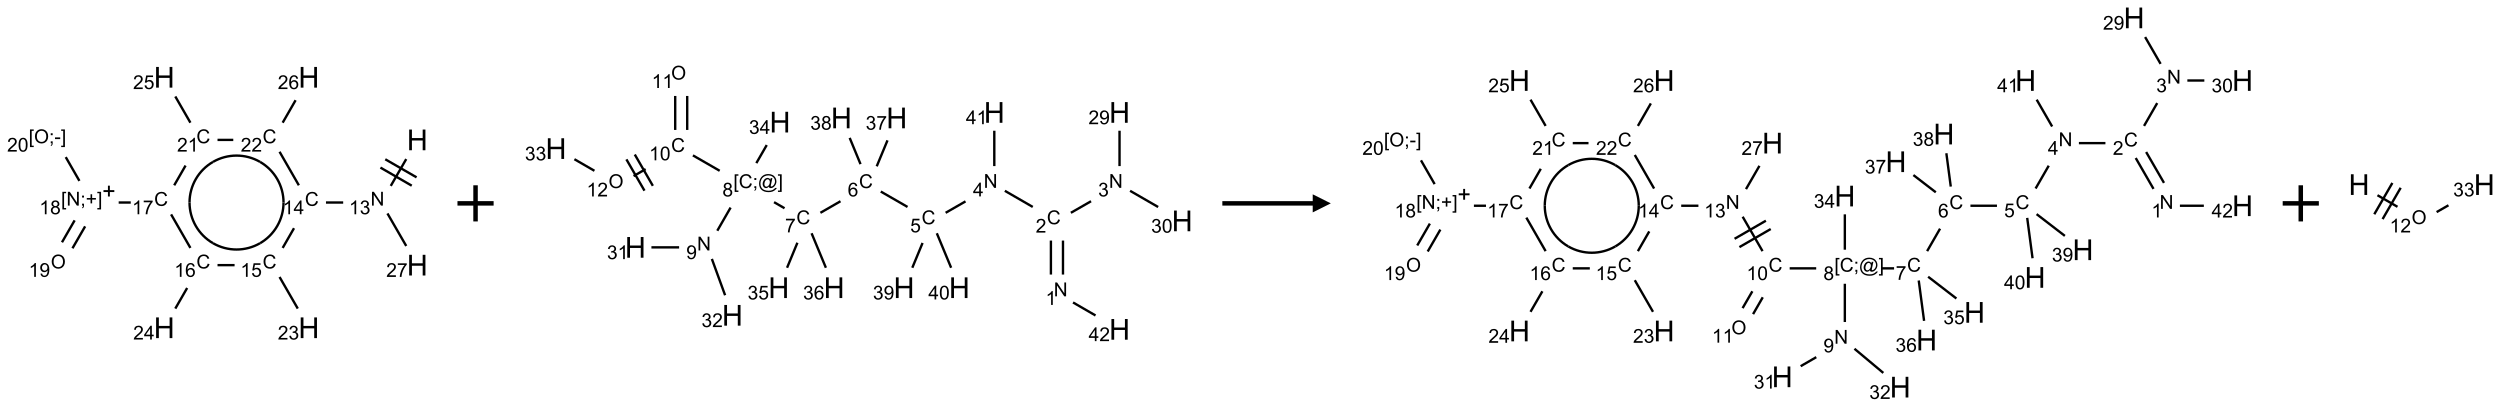 <?xml version="1.0" encoding="UTF-8"?>
<svg xmlns="http://www.w3.org/2000/svg" xmlns:xlink="http://www.w3.org/1999/xlink" width="1383" height="225" viewBox="0 0 1383 225">
<defs>
<g>
<g id="glyph-0-0">
<path d="M 2 0 L 2 -10 L 10 -10 L 10 0 Z M 2.25 -0.25 L 9.75 -0.25 L 9.75 -9.75 L 2.25 -9.75 Z M 2.25 -0.25 "/>
</g>
<g id="glyph-0-1">
<path d="M 1.281 0 L 1.281 -11.453 L 2.797 -11.453 L 2.797 -6.75 L 8.75 -6.75 L 8.75 -11.453 L 10.266 -11.453 L 10.266 0 L 8.75 0 L 8.75 -5.398 L 2.797 -5.398 L 2.797 0 Z M 1.281 0 "/>
</g>
<g id="glyph-1-0">
<path d="M 1.332 0 L 1.332 -6.668 L 6.668 -6.668 L 6.668 0 Z M 1.5 -0.168 L 6.5 -0.168 L 6.5 -6.5 L 1.5 -6.5 Z M 1.5 -0.168 "/>
</g>
<g id="glyph-1-1">
<path d="M 0.812 0 L 0.812 -7.637 L 1.848 -7.637 L 5.859 -1.641 L 5.859 -7.637 L 6.828 -7.637 L 6.828 0 L 5.793 0 L 1.781 -6 L 1.781 0 Z M 0.812 0 "/>
</g>
<g id="glyph-1-2">
<path d="M 3.973 0 L 3.035 0 L 3.035 -5.973 C 2.809 -5.758 2.516 -5.543 2.148 -5.328 C 1.781 -5.113 1.453 -4.953 1.16 -4.844 L 1.16 -5.75 C 1.684 -5.996 2.145 -6.297 2.535 -6.645 C 2.93 -6.996 3.207 -7.336 3.371 -7.668 L 3.973 -7.668 Z M 3.973 0 "/>
</g>
<g id="glyph-1-3">
<path d="M 0.449 -2.016 L 1.387 -2.141 C 1.492 -1.609 1.676 -1.227 1.934 -0.992 C 2.191 -0.758 2.508 -0.641 2.879 -0.641 C 3.32 -0.641 3.695 -0.793 3.996 -1.098 C 4.301 -1.402 4.453 -1.781 4.453 -2.234 C 4.453 -2.664 4.312 -3.02 4.031 -3.301 C 3.75 -3.578 3.391 -3.719 2.957 -3.719 C 2.781 -3.719 2.562 -3.684 2.297 -3.613 L 2.402 -4.438 C 2.465 -4.43 2.516 -4.426 2.551 -4.426 C 2.949 -4.426 3.312 -4.531 3.629 -4.738 C 3.949 -4.949 4.109 -5.27 4.109 -5.703 C 4.109 -6.047 3.992 -6.332 3.762 -6.559 C 3.527 -6.785 3.227 -6.895 2.859 -6.895 C 2.496 -6.895 2.191 -6.781 1.949 -6.551 C 1.707 -6.324 1.547 -5.98 1.48 -5.52 L 0.543 -5.688 C 0.656 -6.316 0.918 -6.805 1.324 -7.148 C 1.73 -7.492 2.234 -7.668 2.84 -7.668 C 3.254 -7.668 3.641 -7.578 3.988 -7.398 C 4.34 -7.219 4.609 -6.977 4.793 -6.668 C 4.98 -6.359 5.074 -6.031 5.074 -5.684 C 5.074 -5.352 4.984 -5.051 4.809 -4.781 C 4.629 -4.512 4.367 -4.297 4.02 -4.137 C 4.473 -4.031 4.824 -3.816 5.074 -3.488 C 5.324 -3.16 5.449 -2.75 5.449 -2.254 C 5.449 -1.59 5.203 -1.023 4.719 -0.559 C 4.234 -0.098 3.617 0.137 2.875 0.137 C 2.203 0.137 1.648 -0.062 1.207 -0.465 C 0.762 -0.863 0.512 -1.379 0.449 -2.016 Z M 0.449 -2.016 "/>
</g>
<g id="glyph-1-4">
<path d="M 6.27 -2.676 L 7.281 -2.422 C 7.07 -1.594 6.688 -0.961 6.137 -0.523 C 5.586 -0.086 4.914 0.129 4.121 0.129 C 3.297 0.129 2.629 -0.039 2.113 -0.371 C 1.598 -0.707 1.203 -1.191 0.934 -1.828 C 0.664 -2.465 0.531 -3.145 0.531 -3.875 C 0.531 -4.672 0.684 -5.363 0.988 -5.957 C 1.293 -6.547 1.723 -6.996 2.285 -7.305 C 2.844 -7.613 3.461 -7.766 4.137 -7.766 C 4.898 -7.766 5.543 -7.57 6.062 -7.184 C 6.582 -6.793 6.945 -6.246 7.152 -5.543 L 6.156 -5.309 C 5.98 -5.863 5.723 -6.266 5.387 -6.52 C 5.051 -6.773 4.625 -6.902 4.113 -6.902 C 3.527 -6.902 3.039 -6.762 2.645 -6.48 C 2.25 -6.199 1.973 -5.82 1.812 -5.348 C 1.652 -4.871 1.574 -4.383 1.574 -3.879 C 1.574 -3.23 1.668 -2.664 1.855 -2.18 C 2.047 -1.695 2.34 -1.332 2.738 -1.094 C 3.137 -0.855 3.57 -0.734 4.035 -0.734 C 4.602 -0.734 5.082 -0.898 5.473 -1.223 C 5.867 -1.551 6.133 -2.035 6.27 -2.676 Z M 6.27 -2.676 "/>
</g>
<g id="glyph-1-5">
<path d="M 3.449 0 L 3.449 -1.828 L 0.137 -1.828 L 0.137 -2.688 L 3.621 -7.637 L 4.387 -7.637 L 4.387 -2.688 L 5.418 -2.688 L 5.418 -1.828 L 4.387 -1.828 L 4.387 0 Z M 3.449 -2.688 L 3.449 -6.129 L 1.059 -2.688 Z M 3.449 -2.688 "/>
</g>
<g id="glyph-1-6">
<path d="M 0.441 -2 L 1.426 -2.082 C 1.5 -1.605 1.668 -1.242 1.934 -1.004 C 2.199 -0.762 2.52 -0.641 2.895 -0.641 C 3.348 -0.641 3.73 -0.812 4.043 -1.152 C 4.355 -1.492 4.512 -1.941 4.512 -2.504 C 4.512 -3.039 4.359 -3.461 4.059 -3.77 C 3.758 -4.078 3.367 -4.234 2.879 -4.234 C 2.578 -4.234 2.305 -4.164 2.062 -4.027 C 1.82 -3.891 1.629 -3.715 1.488 -3.496 L 0.609 -3.609 L 1.348 -7.531 L 5.145 -7.531 L 5.145 -6.637 L 2.098 -6.637 L 1.688 -4.582 C 2.145 -4.902 2.625 -5.062 3.129 -5.062 C 3.797 -5.062 4.359 -4.832 4.816 -4.371 C 5.277 -3.91 5.504 -3.312 5.504 -2.59 C 5.504 -1.898 5.305 -1.301 4.902 -0.797 C 4.41 -0.18 3.742 0.129 2.895 0.129 C 2.199 0.129 1.633 -0.062 1.195 -0.453 C 0.758 -0.844 0.504 -1.359 0.441 -2 Z M 0.441 -2 "/>
</g>
<g id="glyph-1-7">
<path d="M 5.371 -0.902 L 5.371 0 L 0.324 0 C 0.316 -0.227 0.352 -0.441 0.434 -0.652 C 0.562 -0.996 0.766 -1.332 1.051 -1.668 C 1.332 -2 1.742 -2.387 2.277 -2.824 C 3.105 -3.504 3.668 -4.043 3.957 -4.441 C 4.25 -4.84 4.395 -5.215 4.395 -5.566 C 4.395 -5.938 4.262 -6.254 3.996 -6.508 C 3.73 -6.762 3.387 -6.891 2.957 -6.891 C 2.508 -6.891 2.145 -6.754 1.875 -6.484 C 1.605 -6.215 1.469 -5.84 1.465 -5.359 L 0.5 -5.457 C 0.566 -6.176 0.812 -6.727 1.246 -7.102 C 1.676 -7.477 2.254 -7.668 2.98 -7.668 C 3.711 -7.668 4.293 -7.465 4.719 -7.059 C 5.145 -6.652 5.359 -6.148 5.359 -5.547 C 5.359 -5.242 5.297 -4.941 5.172 -4.645 C 5.047 -4.352 4.84 -4.039 4.551 -3.715 C 4.262 -3.387 3.777 -2.938 3.105 -2.371 C 2.543 -1.898 2.18 -1.578 2.02 -1.41 C 1.859 -1.242 1.73 -1.07 1.625 -0.902 Z M 5.371 -0.902 "/>
</g>
<g id="glyph-1-8">
<path d="M 5.309 -5.766 L 4.375 -5.691 C 4.293 -6.059 4.172 -6.328 4.02 -6.496 C 3.766 -6.762 3.453 -6.895 3.082 -6.895 C 2.785 -6.895 2.523 -6.812 2.297 -6.645 C 2 -6.43 1.77 -6.117 1.598 -5.703 C 1.43 -5.289 1.34 -4.703 1.332 -3.938 C 1.559 -4.281 1.836 -4.535 2.16 -4.703 C 2.488 -4.871 2.828 -4.953 3.188 -4.953 C 3.812 -4.953 4.344 -4.723 4.785 -4.262 C 5.223 -3.801 5.441 -3.207 5.441 -2.48 C 5.441 -2 5.34 -1.555 5.133 -1.145 C 4.926 -0.73 4.641 -0.418 4.281 -0.199 C 3.922 0.02 3.512 0.129 3.051 0.129 C 2.27 0.129 1.633 -0.156 1.141 -0.73 C 0.648 -1.305 0.402 -2.254 0.402 -3.574 C 0.402 -5.051 0.672 -6.121 1.219 -6.793 C 1.695 -7.375 2.336 -7.668 3.141 -7.668 C 3.742 -7.668 4.234 -7.5 4.617 -7.16 C 5 -6.824 5.23 -6.359 5.309 -5.766 Z M 1.48 -2.473 C 1.48 -2.152 1.547 -1.844 1.684 -1.547 C 1.82 -1.25 2.016 -1.027 2.262 -0.871 C 2.508 -0.719 2.766 -0.641 3.035 -0.641 C 3.434 -0.641 3.773 -0.801 4.059 -1.121 C 4.344 -1.441 4.484 -1.875 4.484 -2.422 C 4.484 -2.949 4.344 -3.367 4.062 -3.668 C 3.781 -3.973 3.426 -4.125 3 -4.125 C 2.578 -4.125 2.219 -3.973 1.922 -3.668 C 1.625 -3.363 1.48 -2.969 1.48 -2.473 Z M 1.48 -2.473 "/>
</g>
<g id="glyph-1-9">
<path d="M 0.504 -6.637 L 0.504 -7.535 L 5.449 -7.535 L 5.449 -6.809 C 4.961 -6.289 4.48 -5.602 4.004 -4.746 C 3.527 -3.887 3.156 -3.004 2.895 -2.098 C 2.707 -1.461 2.59 -0.762 2.535 0 L 1.574 0 C 1.582 -0.602 1.703 -1.328 1.926 -2.176 C 2.152 -3.027 2.477 -3.848 2.898 -4.637 C 3.32 -5.426 3.77 -6.094 4.246 -6.637 Z M 0.504 -6.637 "/>
</g>
<g id="glyph-1-10">
<path d="M 0.723 2.121 L 0.723 -7.637 L 2.793 -7.637 L 2.793 -6.859 L 1.66 -6.859 L 1.66 1.344 L 2.793 1.344 L 2.793 2.121 Z M 0.723 2.121 "/>
</g>
<g id="glyph-1-11">
<path d="M 0.949 -4.465 L 0.949 -5.531 L 2.016 -5.531 L 2.016 -4.465 Z M 0.949 0 L 0.949 -1.066 L 2.016 -1.066 L 2.016 0 C 2.016 0.391 1.945 0.711 1.809 0.949 C 1.668 1.191 1.449 1.379 1.145 1.512 L 0.887 1.109 C 1.082 1.023 1.23 0.895 1.324 0.727 C 1.418 0.559 1.469 0.316 1.48 0 Z M 0.949 0 "/>
</g>
<g id="glyph-1-12">
<path d="M 2.672 -1.234 L 2.672 -3.328 L 0.594 -3.328 L 0.594 -4.203 L 2.672 -4.203 L 2.672 -6.281 L 3.559 -6.281 L 3.559 -4.203 L 5.637 -4.203 L 5.637 -3.328 L 3.559 -3.328 L 3.559 -1.234 Z M 2.672 -1.234 "/>
</g>
<g id="glyph-1-13">
<path d="M 2.27 2.121 L 0.203 2.121 L 0.203 1.344 L 1.332 1.344 L 1.332 -6.859 L 0.203 -6.859 L 0.203 -7.637 L 2.27 -7.637 Z M 2.27 2.121 "/>
</g>
<g id="glyph-1-14">
<path d="M 1.887 -4.141 C 1.496 -4.281 1.207 -4.484 1.02 -4.75 C 0.832 -5.016 0.738 -5.328 0.738 -5.699 C 0.738 -6.254 0.938 -6.719 1.34 -7.098 C 1.738 -7.477 2.27 -7.668 2.934 -7.668 C 3.598 -7.668 4.137 -7.473 4.543 -7.086 C 4.949 -6.699 5.152 -6.227 5.152 -5.672 C 5.152 -5.316 5.059 -5.008 4.871 -4.746 C 4.688 -4.484 4.406 -4.281 4.027 -4.141 C 4.496 -3.988 4.852 -3.742 5.098 -3.402 C 5.34 -3.062 5.465 -2.656 5.465 -2.184 C 5.465 -1.531 5.234 -0.98 4.77 -0.535 C 4.309 -0.09 3.703 0.129 2.949 0.129 C 2.195 0.129 1.586 -0.094 1.125 -0.539 C 0.664 -0.984 0.434 -1.543 0.434 -2.207 C 0.434 -2.703 0.559 -3.121 0.809 -3.457 C 1.062 -3.793 1.422 -4.02 1.887 -4.141 Z M 1.699 -5.73 C 1.699 -5.367 1.812 -5.074 2.047 -4.844 C 2.281 -4.613 2.582 -4.5 2.953 -4.5 C 3.312 -4.5 3.609 -4.613 3.84 -4.84 C 4.07 -5.066 4.188 -5.348 4.188 -5.676 C 4.188 -6.02 4.07 -6.309 3.832 -6.543 C 3.594 -6.777 3.297 -6.895 2.941 -6.895 C 2.586 -6.895 2.289 -6.781 2.051 -6.551 C 1.816 -6.324 1.699 -6.047 1.699 -5.73 Z M 1.395 -2.203 C 1.395 -1.938 1.461 -1.676 1.586 -1.426 C 1.711 -1.176 1.902 -0.984 2.152 -0.848 C 2.402 -0.711 2.672 -0.641 2.957 -0.641 C 3.406 -0.641 3.777 -0.785 4.066 -1.074 C 4.359 -1.363 4.504 -1.727 4.504 -2.172 C 4.504 -2.625 4.355 -2.996 4.055 -3.293 C 3.754 -3.586 3.379 -3.734 2.926 -3.734 C 2.484 -3.734 2.121 -3.59 1.832 -3.297 C 1.543 -3.004 1.395 -2.641 1.395 -2.203 Z M 1.395 -2.203 "/>
</g>
<g id="glyph-1-15">
<path d="M 0.516 -3.719 C 0.516 -4.984 0.855 -5.977 1.535 -6.695 C 2.215 -7.414 3.094 -7.77 4.172 -7.77 C 4.875 -7.77 5.512 -7.602 6.078 -7.266 C 6.645 -6.93 7.074 -6.461 7.371 -5.855 C 7.668 -5.254 7.816 -4.57 7.816 -3.809 C 7.816 -3.035 7.66 -2.34 7.348 -1.73 C 7.035 -1.117 6.594 -0.656 6.02 -0.34 C 5.449 -0.027 4.828 0.129 4.168 0.129 C 3.449 0.129 2.805 -0.043 2.238 -0.391 C 1.672 -0.738 1.246 -1.211 0.953 -1.812 C 0.66 -2.414 0.516 -3.047 0.516 -3.719 Z M 1.559 -3.703 C 1.559 -2.781 1.805 -2.059 2.301 -1.527 C 2.793 -1 3.414 -0.734 4.16 -0.734 C 4.922 -0.734 5.547 -1 6.039 -1.535 C 6.531 -2.07 6.777 -2.828 6.777 -3.812 C 6.777 -4.434 6.672 -4.977 6.461 -5.441 C 6.25 -5.902 5.945 -6.262 5.539 -6.52 C 5.133 -6.773 4.68 -6.902 4.176 -6.902 C 3.461 -6.902 2.848 -6.656 2.332 -6.164 C 1.816 -5.672 1.559 -4.852 1.559 -3.703 Z M 1.559 -3.703 "/>
</g>
<g id="glyph-1-16">
<path d="M 0.582 -1.766 L 1.484 -1.848 C 1.562 -1.426 1.707 -1.117 1.922 -0.926 C 2.137 -0.734 2.414 -0.641 2.75 -0.641 C 3.039 -0.641 3.289 -0.707 3.508 -0.84 C 3.727 -0.973 3.902 -1.148 4.043 -1.367 C 4.18 -1.586 4.297 -1.887 4.391 -2.262 C 4.484 -2.637 4.531 -3.016 4.531 -3.406 C 4.531 -3.449 4.531 -3.512 4.527 -3.594 C 4.34 -3.297 4.082 -3.055 3.758 -2.867 C 3.434 -2.68 3.082 -2.59 2.703 -2.59 C 2.07 -2.59 1.535 -2.816 1.098 -3.277 C 0.66 -3.734 0.441 -4.34 0.441 -5.09 C 0.441 -5.863 0.672 -6.484 1.129 -6.957 C 1.586 -7.43 2.156 -7.668 2.844 -7.668 C 3.34 -7.668 3.793 -7.531 4.207 -7.266 C 4.617 -7 4.93 -6.617 5.145 -6.121 C 5.355 -5.629 5.465 -4.91 5.465 -3.973 C 5.465 -2.996 5.359 -2.223 5.145 -1.645 C 4.934 -1.066 4.617 -0.625 4.199 -0.324 C 3.781 -0.02 3.293 0.129 2.73 0.129 C 2.133 0.129 1.645 -0.035 1.266 -0.367 C 0.887 -0.699 0.66 -1.164 0.582 -1.766 Z M 4.422 -5.137 C 4.422 -5.676 4.277 -6.102 3.992 -6.418 C 3.707 -6.734 3.359 -6.891 2.957 -6.891 C 2.543 -6.891 2.18 -6.719 1.871 -6.379 C 1.562 -6.039 1.406 -5.598 1.406 -5.059 C 1.406 -4.57 1.555 -4.176 1.848 -3.871 C 2.141 -3.566 2.5 -3.418 2.934 -3.418 C 3.367 -3.418 3.723 -3.57 4.004 -3.871 C 4.281 -4.176 4.422 -4.598 4.422 -5.137 Z M 4.422 -5.137 "/>
</g>
<g id="glyph-1-17">
<path d="M 0.34 -2.293 L 0.34 -3.234 L 3.219 -3.234 L 3.219 -2.293 Z M 0.34 -2.293 "/>
</g>
<g id="glyph-1-18">
<path d="M 0.441 -3.766 C 0.441 -4.668 0.535 -5.395 0.723 -5.945 C 0.906 -6.496 1.184 -6.922 1.551 -7.219 C 1.918 -7.516 2.375 -7.668 2.934 -7.668 C 3.344 -7.668 3.703 -7.586 4.012 -7.418 C 4.32 -7.254 4.574 -7.016 4.777 -6.707 C 4.977 -6.395 5.137 -6.016 5.25 -5.57 C 5.363 -5.125 5.422 -4.523 5.422 -3.766 C 5.422 -2.871 5.328 -2.148 5.145 -1.598 C 4.961 -1.047 4.688 -0.621 4.32 -0.32 C 3.953 -0.02 3.492 0.129 2.934 0.129 C 2.195 0.129 1.617 -0.133 1.199 -0.66 C 0.695 -1.297 0.441 -2.332 0.441 -3.766 Z M 1.406 -3.766 C 1.406 -2.512 1.555 -1.68 1.848 -1.262 C 2.141 -0.848 2.5 -0.641 2.934 -0.641 C 3.363 -0.641 3.727 -0.848 4.02 -1.266 C 4.312 -1.684 4.457 -2.516 4.457 -3.766 C 4.457 -5.023 4.312 -5.859 4.02 -6.27 C 3.727 -6.684 3.359 -6.891 2.922 -6.891 C 2.492 -6.891 2.148 -6.707 1.891 -6.344 C 1.566 -5.879 1.406 -5.02 1.406 -3.766 Z M 1.406 -3.766 "/>
</g>
<g id="glyph-1-19">
<path d="M 6.047 -0.848 C 5.82 -0.59 5.57 -0.379 5.289 -0.223 C 5.008 -0.062 4.73 0.016 4.449 0.016 C 4.141 0.016 3.84 -0.074 3.547 -0.254 C 3.254 -0.434 3.02 -0.715 2.836 -1.09 C 2.652 -1.465 2.562 -1.875 2.562 -2.324 C 2.562 -2.875 2.703 -3.43 2.988 -3.98 C 3.27 -4.535 3.621 -4.953 4.043 -5.23 C 4.461 -5.508 4.871 -5.645 5.266 -5.645 C 5.566 -5.645 5.855 -5.566 6.129 -5.41 C 6.402 -5.25 6.641 -5.012 6.84 -4.688 L 7.016 -5.496 L 7.949 -5.496 L 7.199 -2 C 7.094 -1.516 7.043 -1.246 7.043 -1.191 C 7.043 -1.098 7.078 -1.02 7.148 -0.949 C 7.219 -0.883 7.305 -0.848 7.406 -0.848 C 7.59 -0.848 7.832 -0.953 8.129 -1.168 C 8.527 -1.445 8.84 -1.816 9.07 -2.285 C 9.301 -2.75 9.418 -3.234 9.418 -3.73 C 9.418 -4.309 9.27 -4.852 8.973 -5.355 C 8.676 -5.859 8.23 -6.262 7.645 -6.562 C 7.055 -6.863 6.406 -7.016 5.691 -7.016 C 4.879 -7.016 4.137 -6.824 3.465 -6.445 C 2.793 -6.066 2.273 -5.52 1.902 -4.809 C 1.535 -4.098 1.348 -3.34 1.348 -2.527 C 1.348 -1.676 1.535 -0.941 1.902 -0.328 C 2.273 0.285 2.809 0.742 3.508 1.035 C 4.207 1.328 4.984 1.473 5.832 1.473 C 6.742 1.473 7.504 1.32 8.121 1.016 C 8.734 0.711 9.195 0.34 9.5 -0.098 L 10.441 -0.098 C 10.266 0.266 9.961 0.637 9.531 1.016 C 9.102 1.395 8.59 1.695 7.996 1.914 C 7.402 2.133 6.688 2.246 5.848 2.246 C 5.078 2.246 4.367 2.145 3.715 1.949 C 3.066 1.75 2.512 1.453 2.051 1.055 C 1.594 0.656 1.25 0.199 1.016 -0.316 C 0.723 -0.973 0.578 -1.684 0.578 -2.441 C 0.578 -3.289 0.75 -4.098 1.098 -4.863 C 1.523 -5.805 2.125 -6.527 2.902 -7.027 C 3.684 -7.527 4.629 -7.777 5.738 -7.777 C 6.602 -7.777 7.375 -7.602 8.059 -7.246 C 8.746 -6.895 9.285 -6.371 9.684 -5.672 C 10.02 -5.07 10.188 -4.418 10.188 -3.715 C 10.188 -2.707 9.832 -1.812 9.125 -1.031 C 8.492 -0.328 7.801 0.02 7.051 0.02 C 6.812 0.02 6.617 -0.016 6.473 -0.09 C 6.324 -0.16 6.215 -0.266 6.145 -0.402 C 6.102 -0.488 6.066 -0.637 6.047 -0.848 Z M 3.527 -2.262 C 3.527 -1.785 3.641 -1.414 3.863 -1.152 C 4.09 -0.887 4.348 -0.754 4.641 -0.754 C 4.836 -0.754 5.039 -0.812 5.254 -0.93 C 5.469 -1.047 5.676 -1.219 5.871 -1.449 C 6.066 -1.676 6.23 -1.969 6.355 -2.32 C 6.48 -2.672 6.543 -3.027 6.543 -3.379 C 6.543 -3.852 6.426 -4.219 6.191 -4.48 C 5.957 -4.738 5.672 -4.871 5.332 -4.871 C 5.109 -4.871 4.902 -4.812 4.707 -4.699 C 4.512 -4.586 4.32 -4.406 4.137 -4.156 C 3.953 -3.906 3.805 -3.602 3.691 -3.246 C 3.582 -2.887 3.527 -2.559 3.527 -2.262 Z M 3.527 -2.262 "/>
</g>
</g>
</defs>
<path fill="none" stroke-width="0.033" stroke-linecap="butt" stroke-linejoin="miter" stroke="rgb(0%, 0%, 0%)" stroke-opacity="1" stroke-miterlimit="10" d="M 4.847 1.131 L 4.633 1.502 " transform="matrix(40, 0, 0, 40, 30.85, 42.754)"/>
<path fill="none" stroke-width="0.033" stroke-linecap="butt" stroke-linejoin="miter" stroke="rgb(0%, 0%, 0%)" stroke-opacity="1" stroke-miterlimit="10" d="M 4.49 1.249 L 4.923 1.499 " transform="matrix(40, 0, 0, 40, 30.85, 42.754)"/>
<path fill="none" stroke-width="0.033" stroke-linecap="butt" stroke-linejoin="miter" stroke="rgb(0%, 0%, 0%)" stroke-opacity="1" stroke-miterlimit="10" d="M 4.557 1.134 L 4.99 1.384 " transform="matrix(40, 0, 0, 40, 30.85, 42.754)"/>
<path fill="none" stroke-width="0.033" stroke-linecap="butt" stroke-linejoin="miter" stroke="rgb(0%, 0%, 0%)" stroke-opacity="1" stroke-miterlimit="10" d="M 3.975 1.732 L 3.737 1.732 " transform="matrix(40, 0, 0, 40, 30.85, 42.754)"/>
<path fill="none" stroke-width="0.033" stroke-linecap="butt" stroke-linejoin="miter" stroke="rgb(0%, 0%, 0%)" stroke-opacity="1" stroke-miterlimit="10" d="M 3.295 2.087 L 3.138 2.36 " transform="matrix(40, 0, 0, 40, 30.85, 42.754)"/>
<path fill="none" stroke-width="0.033" stroke-linecap="butt" stroke-linejoin="miter" stroke="rgb(0%, 0%, 0%)" stroke-opacity="1" stroke-miterlimit="10" d="M 3.095 2.762 L 3.347 3.199 " transform="matrix(40, 0, 0, 40, 30.85, 42.754)"/>
<path fill="none" stroke-width="0.033" stroke-linecap="butt" stroke-linejoin="miter" stroke="rgb(0%, 0%, 0%)" stroke-opacity="1" stroke-miterlimit="10" d="M 2.473 2.598 L 2.237 2.598 " transform="matrix(40, 0, 0, 40, 30.85, 42.754)"/>
<path fill="none" stroke-width="0.033" stroke-linecap="butt" stroke-linejoin="miter" stroke="rgb(0%, 0%, 0%)" stroke-opacity="1" stroke-miterlimit="10" d="M 1.817 2.914 L 1.653 3.199 " transform="matrix(40, 0, 0, 40, 30.85, 42.754)"/>
<path fill="none" stroke-width="0.033" stroke-linecap="butt" stroke-linejoin="miter" stroke="rgb(0%, 0%, 0%)" stroke-opacity="1" stroke-miterlimit="10" d="M 1.862 2.36 L 1.595 1.896 " transform="matrix(40, 0, 0, 40, 30.85, 42.754)"/>
<path fill="none" stroke-width="0.033" stroke-linecap="butt" stroke-linejoin="miter" stroke="rgb(0%, 0%, 0%)" stroke-opacity="1" stroke-miterlimit="10" d="M 1.037 1.732 L 0.87 1.732 " transform="matrix(40, 0, 0, 40, 30.85, 42.754)"/>
<path fill="none" stroke-width="0.033" stroke-linecap="butt" stroke-linejoin="miter" stroke="rgb(0%, 0%, 0%)" stroke-opacity="1" stroke-miterlimit="10" d="M 0.261 1.979 L 0.086 2.282 " transform="matrix(40, 0, 0, 40, 30.85, 42.754)"/>
<path fill="none" stroke-width="0.033" stroke-linecap="butt" stroke-linejoin="miter" stroke="rgb(0%, 0%, 0%)" stroke-opacity="1" stroke-miterlimit="10" d="M 0.406 2.062 L 0.231 2.365 " transform="matrix(40, 0, 0, 40, 30.85, 42.754)"/>
<path fill="none" stroke-width="0.033" stroke-linecap="butt" stroke-linejoin="miter" stroke="rgb(0%, 0%, 0%)" stroke-opacity="1" stroke-miterlimit="10" d="M 0.327 1.433 L 0.138 1.104 " transform="matrix(40, 0, 0, 40, 30.85, 42.754)"/>
<path fill="none" stroke-width="0.033" stroke-linecap="butt" stroke-linejoin="miter" stroke="rgb(0%, 0%, 0%)" stroke-opacity="1" stroke-miterlimit="10" d="M 1.638 1.494 L 1.795 1.221 " transform="matrix(40, 0, 0, 40, 30.85, 42.754)"/>
<path fill="none" stroke-width="0.033" stroke-linecap="butt" stroke-linejoin="miter" stroke="rgb(0%, 0%, 0%)" stroke-opacity="1" stroke-miterlimit="10" d="M 1.862 0.628 L 1.653 0.265 " transform="matrix(40, 0, 0, 40, 30.85, 42.754)"/>
<path fill="none" stroke-width="0.033" stroke-linecap="butt" stroke-linejoin="miter" stroke="rgb(0%, 0%, 0%)" stroke-opacity="1" stroke-miterlimit="10" d="M 2.237 0.866 L 2.455 0.866 " transform="matrix(40, 0, 0, 40, 30.85, 42.754)"/>
<path fill="none" stroke-width="0.033" stroke-linecap="butt" stroke-linejoin="miter" stroke="rgb(0%, 0%, 0%)" stroke-opacity="1" stroke-miterlimit="10" d="M 3.095 1.03 L 3.362 1.494 " transform="matrix(40, 0, 0, 40, 30.85, 42.754)"/>
<path fill="none" stroke-width="0.033" stroke-linecap="butt" stroke-linejoin="miter" stroke="rgb(0%, 0%, 0%)" stroke-opacity="1" stroke-miterlimit="10" d="M 3.138 0.628 L 3.317 0.317 " transform="matrix(40, 0, 0, 40, 30.85, 42.754)"/>
<path fill="none" stroke-width="0.033" stroke-linecap="butt" stroke-linejoin="miter" stroke="rgb(0%, 0%, 0%)" stroke-opacity="1" stroke-miterlimit="10" d="M 4.587 1.883 L 4.847 2.333 " transform="matrix(40, 0, 0, 40, 30.85, 42.754)"/>
<path fill="none" stroke-width="0.033" stroke-linecap="butt" stroke-linejoin="miter" stroke="rgb(0%, 0%, 0%)" stroke-opacity="1" stroke-miterlimit="10" d="M 3.15 1.732 C 3.15 1.964 3.026 2.179 2.825 2.295 " transform="matrix(40, 0, 0, 40, 30.85, 42.754)"/>
<path fill="none" stroke-width="0.033" stroke-linecap="butt" stroke-linejoin="miter" stroke="rgb(0%, 0%, 0%)" stroke-opacity="1" stroke-miterlimit="10" d="M 2.825 1.17 C 3.026 1.286 3.15 1.5 3.15 1.732 " transform="matrix(40, 0, 0, 40, 30.85, 42.754)"/>
<path fill="none" stroke-width="0.033" stroke-linecap="butt" stroke-linejoin="miter" stroke="rgb(0%, 0%, 0%)" stroke-opacity="1" stroke-miterlimit="10" d="M 2.175 1.17 C 2.376 1.054 2.624 1.054 2.825 1.17 " transform="matrix(40, 0, 0, 40, 30.85, 42.754)"/>
<path fill="none" stroke-width="0.033" stroke-linecap="butt" stroke-linejoin="miter" stroke="rgb(0%, 0%, 0%)" stroke-opacity="1" stroke-miterlimit="10" d="M 1.85 1.732 C 1.85 1.5 1.974 1.286 2.175 1.17 " transform="matrix(40, 0, 0, 40, 30.85, 42.754)"/>
<path fill="none" stroke-width="0.033" stroke-linecap="butt" stroke-linejoin="miter" stroke="rgb(0%, 0%, 0%)" stroke-opacity="1" stroke-miterlimit="10" d="M 2.175 2.295 C 1.974 2.179 1.85 1.964 1.85 1.732 " transform="matrix(40, 0, 0, 40, 30.85, 42.754)"/>
<path fill="none" stroke-width="0.033" stroke-linecap="butt" stroke-linejoin="miter" stroke="rgb(0%, 0%, 0%)" stroke-opacity="1" stroke-miterlimit="10" d="M 2.825 2.295 C 2.624 2.411 2.376 2.411 2.175 2.295 " transform="matrix(40, 0, 0, 40, 30.85, 42.754)"/>
<g fill="rgb(0%, 0%, 0%)" fill-opacity="1">
<use xlink:href="#glyph-0-1" x="225.078" y="83.121"/>
</g>
<g fill="rgb(0%, 0%, 0%)" fill-opacity="1">
<use xlink:href="#glyph-1-1" x="204.977" y="113.746"/>
</g>
<g fill="rgb(0%, 0%, 0%)" fill-opacity="1">
<use xlink:href="#glyph-1-2" x="193.07" y="118.516"/>
<use xlink:href="#glyph-1-3" x="199.003" y="118.516"/>
</g>
<g fill="rgb(0%, 0%, 0%)" fill-opacity="1">
<use xlink:href="#glyph-1-4" x="168.633" y="113.879"/>
</g>
<g fill="rgb(0%, 0%, 0%)" fill-opacity="1">
<use xlink:href="#glyph-1-2" x="156.477" y="118.516"/>
<use xlink:href="#glyph-1-5" x="162.409" y="118.516"/>
</g>
<g fill="rgb(0%, 0%, 0%)" fill-opacity="1">
<use xlink:href="#glyph-1-4" x="145.258" y="148.523"/>
</g>
<g fill="rgb(0%, 0%, 0%)" fill-opacity="1">
<use xlink:href="#glyph-1-2" x="133.016" y="153.156"/>
<use xlink:href="#glyph-1-6" x="138.948" y="153.156"/>
</g>
<g fill="rgb(0%, 0%, 0%)" fill-opacity="1">
<use xlink:href="#glyph-0-1" x="165.078" y="187.047"/>
</g>
<g fill="rgb(0%, 0%, 0%)" fill-opacity="1">
<use xlink:href="#glyph-1-7" x="153.645" y="187.836"/>
<use xlink:href="#glyph-1-3" x="159.577" y="187.836"/>
</g>
<g fill="rgb(0%, 0%, 0%)" fill-opacity="1">
<use xlink:href="#glyph-1-4" x="108.633" y="148.523"/>
</g>
<g fill="rgb(0%, 0%, 0%)" fill-opacity="1">
<use xlink:href="#glyph-1-2" x="96.453" y="153.156"/>
<use xlink:href="#glyph-1-8" x="102.385" y="153.156"/>
</g>
<g fill="rgb(0%, 0%, 0%)" fill-opacity="1">
<use xlink:href="#glyph-0-1" x="85.078" y="187.047"/>
</g>
<g fill="rgb(0%, 0%, 0%)" fill-opacity="1">
<use xlink:href="#glyph-1-7" x="73.676" y="187.836"/>
<use xlink:href="#glyph-1-5" x="79.608" y="187.836"/>
</g>
<g fill="rgb(0%, 0%, 0%)" fill-opacity="1">
<use xlink:href="#glyph-1-4" x="85.258" y="113.879"/>
</g>
<g fill="rgb(0%, 0%, 0%)" fill-opacity="1">
<use xlink:href="#glyph-1-2" x="73.07" y="118.516"/>
<use xlink:href="#glyph-1-9" x="79.003" y="118.516"/>
</g>
<g fill="rgb(0%, 0%, 0%)" fill-opacity="1">
<use xlink:href="#glyph-1-10" x="33.781" y="113.746"/>
<use xlink:href="#glyph-1-1" x="36.745" y="113.746"/>
<use xlink:href="#glyph-1-11" x="44.448" y="113.746"/>
<use xlink:href="#glyph-1-12" x="47.411" y="113.746"/>
<use xlink:href="#glyph-1-13" x="53.641" y="113.746"/>
</g>
<g fill="rgb(0%, 0%, 0%)" fill-opacity="1">
<use xlink:href="#glyph-1-2" x="21.773" y="118.516"/>
<use xlink:href="#glyph-1-14" x="27.706" y="118.516"/>
</g>
<path fill-rule="nonzero" fill="rgb(0%, 0%, 0%)" fill-opacity="1" d="M 57.246 105.176 L 59.711 105.176 L 59.711 102.711 L 60.777 102.711 L 60.777 105.176 L 63.242 105.176 L 63.242 106.242 L 60.777 106.242 L 60.777 108.707 L 59.711 108.707 L 59.711 106.242 L 57.246 106.242 "/>
<g fill="rgb(0%, 0%, 0%)" fill-opacity="1">
<use xlink:href="#glyph-1-15" x="28.094" y="148.527"/>
</g>
<g fill="rgb(0%, 0%, 0%)" fill-opacity="1">
<use xlink:href="#glyph-1-2" x="15.879" y="153.156"/>
<use xlink:href="#glyph-1-16" x="21.811" y="153.156"/>
</g>
<g fill="rgb(0%, 0%, 0%)" fill-opacity="1">
<use xlink:href="#glyph-1-10" x="15.863" y="79.242"/>
<use xlink:href="#glyph-1-15" x="18.827" y="79.242"/>
<use xlink:href="#glyph-1-11" x="27.124" y="79.242"/>
<use xlink:href="#glyph-1-17" x="30.087" y="79.242"/>
<use xlink:href="#glyph-1-13" x="33.639" y="79.242"/>
</g>
<g fill="rgb(0%, 0%, 0%)" fill-opacity="1">
<use xlink:href="#glyph-1-7" x="3.902" y="83.875"/>
<use xlink:href="#glyph-1-18" x="9.835" y="83.875"/>
</g>
<g fill="rgb(0%, 0%, 0%)" fill-opacity="1">
<use xlink:href="#glyph-1-4" x="108.633" y="79.238"/>
</g>
<g fill="rgb(0%, 0%, 0%)" fill-opacity="1">
<use xlink:href="#glyph-1-7" x="97.922" y="83.875"/>
<use xlink:href="#glyph-1-2" x="103.854" y="83.875"/>
</g>
<g fill="rgb(0%, 0%, 0%)" fill-opacity="1">
<use xlink:href="#glyph-0-1" x="85.078" y="48.48"/>
</g>
<g fill="rgb(0%, 0%, 0%)" fill-opacity="1">
<use xlink:href="#glyph-1-7" x="73.586" y="49.273"/>
<use xlink:href="#glyph-1-6" x="79.518" y="49.273"/>
</g>
<g fill="rgb(0%, 0%, 0%)" fill-opacity="1">
<use xlink:href="#glyph-1-4" x="145.258" y="79.238"/>
</g>
<g fill="rgb(0%, 0%, 0%)" fill-opacity="1">
<use xlink:href="#glyph-1-7" x="133.152" y="83.875"/>
<use xlink:href="#glyph-1-7" x="139.085" y="83.875"/>
</g>
<g fill="rgb(0%, 0%, 0%)" fill-opacity="1">
<use xlink:href="#glyph-0-1" x="165.078" y="48.48"/>
</g>
<g fill="rgb(0%, 0%, 0%)" fill-opacity="1">
<use xlink:href="#glyph-1-7" x="153.648" y="49.273"/>
<use xlink:href="#glyph-1-8" x="159.581" y="49.273"/>
</g>
<g fill="rgb(0%, 0%, 0%)" fill-opacity="1">
<use xlink:href="#glyph-0-1" x="225.078" y="152.406"/>
</g>
<g fill="rgb(0%, 0%, 0%)" fill-opacity="1">
<use xlink:href="#glyph-1-7" x="213.645" y="153.195"/>
<use xlink:href="#glyph-1-9" x="219.577" y="153.195"/>
</g>
<path fill="none" stroke-width="0.062" stroke-linecap="butt" stroke-linejoin="miter" stroke="rgb(0%, 0%, 0%)" stroke-opacity="1" stroke-miterlimit="10" d="M 0 0 L 0.5 0 M 0.25 -0.25 L 0.25 0.25 " transform="matrix(40, 0, 0, 40, 253.072, 112.5)"/>
<path fill="none" stroke-width="0.033" stroke-linecap="butt" stroke-linejoin="miter" stroke="rgb(0%, 0%, 0%)" stroke-opacity="1" stroke-miterlimit="10" d="M 7.012 2.742 L 7.012 2.272 " transform="matrix(40, 0, 0, 40, 307.564, 42.201)"/>
<path fill="none" stroke-width="0.033" stroke-linecap="butt" stroke-linejoin="miter" stroke="rgb(0%, 0%, 0%)" stroke-opacity="1" stroke-miterlimit="10" d="M 6.845 2.742 L 6.845 2.272 " transform="matrix(40, 0, 0, 40, 307.564, 42.201)"/>
<path fill="none" stroke-width="0.033" stroke-linecap="butt" stroke-linejoin="miter" stroke="rgb(0%, 0%, 0%)" stroke-opacity="1" stroke-miterlimit="10" d="M 7.121 1.888 L 7.4 1.728 " transform="matrix(40, 0, 0, 40, 307.564, 42.201)"/>
<path fill="none" stroke-width="0.033" stroke-linecap="butt" stroke-linejoin="miter" stroke="rgb(0%, 0%, 0%)" stroke-opacity="1" stroke-miterlimit="10" d="M 7.794 1.242 L 7.794 0.753 " transform="matrix(40, 0, 0, 40, 307.564, 42.201)"/>
<path fill="none" stroke-width="0.033" stroke-linecap="butt" stroke-linejoin="miter" stroke="rgb(0%, 0%, 0%)" stroke-opacity="1" stroke-miterlimit="10" d="M 7.94 1.584 L 8.328 1.808 " transform="matrix(40, 0, 0, 40, 307.564, 42.201)"/>
<path fill="none" stroke-width="0.033" stroke-linecap="butt" stroke-linejoin="miter" stroke="rgb(0%, 0%, 0%)" stroke-opacity="1" stroke-miterlimit="10" d="M 6.594 1.807 L 6.208 1.584 " transform="matrix(40, 0, 0, 40, 307.564, 42.201)"/>
<path fill="none" stroke-width="0.033" stroke-linecap="butt" stroke-linejoin="miter" stroke="rgb(0%, 0%, 0%)" stroke-opacity="1" stroke-miterlimit="10" d="M 5.664 1.73 L 5.389 1.888 " transform="matrix(40, 0, 0, 40, 307.564, 42.201)"/>
<path fill="none" stroke-width="0.033" stroke-linecap="butt" stroke-linejoin="miter" stroke="rgb(0%, 0%, 0%)" stroke-opacity="1" stroke-miterlimit="10" d="M 4.862 1.807 L 4.492 1.594 " transform="matrix(40, 0, 0, 40, 307.564, 42.201)"/>
<path fill="none" stroke-width="0.033" stroke-linecap="butt" stroke-linejoin="miter" stroke="rgb(0%, 0%, 0%)" stroke-opacity="1" stroke-miterlimit="10" d="M 3.935 1.728 L 3.657 1.888 " transform="matrix(40, 0, 0, 40, 307.564, 42.201)"/>
<path fill="none" stroke-width="0.033" stroke-linecap="butt" stroke-linejoin="miter" stroke="rgb(0%, 0%, 0%)" stroke-opacity="1" stroke-miterlimit="10" d="M 3.161 1.825 L 3.016 1.741 " transform="matrix(40, 0, 0, 40, 307.564, 42.201)"/>
<path fill="none" stroke-width="0.033" stroke-linecap="butt" stroke-linejoin="miter" stroke="rgb(0%, 0%, 0%)" stroke-opacity="1" stroke-miterlimit="10" d="M 2.415 1.816 L 2.231 2.136 " transform="matrix(40, 0, 0, 40, 307.564, 42.201)"/>
<path fill="none" stroke-width="0.033" stroke-linecap="butt" stroke-linejoin="miter" stroke="rgb(0%, 0%, 0%)" stroke-opacity="1" stroke-miterlimit="10" d="M 1.703 2.366 L 1.32 2.366 " transform="matrix(40, 0, 0, 40, 307.564, 42.201)"/>
<path fill="none" stroke-width="0.033" stroke-linecap="butt" stroke-linejoin="miter" stroke="rgb(0%, 0%, 0%)" stroke-opacity="1" stroke-miterlimit="10" d="M 2.156 2.526 L 2.339 3.028 " transform="matrix(40, 0, 0, 40, 307.564, 42.201)"/>
<path fill="none" stroke-width="0.033" stroke-linecap="butt" stroke-linejoin="miter" stroke="rgb(0%, 0%, 0%)" stroke-opacity="1" stroke-miterlimit="10" d="M 2.264 1.307 L 1.894 1.094 " transform="matrix(40, 0, 0, 40, 307.564, 42.201)"/>
<path fill="none" stroke-width="0.033" stroke-linecap="butt" stroke-linejoin="miter" stroke="rgb(0%, 0%, 0%)" stroke-opacity="1" stroke-miterlimit="10" d="M 1.815 0.742 L 1.815 0.272 " transform="matrix(40, 0, 0, 40, 307.564, 42.201)"/>
<path fill="none" stroke-width="0.033" stroke-linecap="butt" stroke-linejoin="miter" stroke="rgb(0%, 0%, 0%)" stroke-opacity="1" stroke-miterlimit="10" d="M 1.649 0.742 L 1.649 0.272 " transform="matrix(40, 0, 0, 40, 307.564, 42.201)"/>
<path fill="none" stroke-width="0.033" stroke-linecap="butt" stroke-linejoin="miter" stroke="rgb(0%, 0%, 0%)" stroke-opacity="1" stroke-miterlimit="10" d="M 1.24 1.284 L 1.073 1.38 " transform="matrix(40, 0, 0, 40, 307.564, 42.201)"/>
<path fill="none" stroke-width="0.033" stroke-linecap="butt" stroke-linejoin="miter" stroke="rgb(0%, 0%, 0%)" stroke-opacity="1" stroke-miterlimit="10" d="M 0.974 1.149 L 1.224 1.582 " transform="matrix(40, 0, 0, 40, 307.564, 42.201)"/>
<path fill="none" stroke-width="0.033" stroke-linecap="butt" stroke-linejoin="miter" stroke="rgb(0%, 0%, 0%)" stroke-opacity="1" stroke-miterlimit="10" d="M 1.09 1.082 L 1.34 1.515 " transform="matrix(40, 0, 0, 40, 307.564, 42.201)"/>
<path fill="none" stroke-width="0.033" stroke-linecap="butt" stroke-linejoin="miter" stroke="rgb(0%, 0%, 0%)" stroke-opacity="1" stroke-miterlimit="10" d="M 0.532 1.307 L 0.255 1.147 " transform="matrix(40, 0, 0, 40, 307.564, 42.201)"/>
<path fill="none" stroke-width="0.033" stroke-linecap="butt" stroke-linejoin="miter" stroke="rgb(0%, 0%, 0%)" stroke-opacity="1" stroke-miterlimit="10" d="M 2.771 1.201 L 2.915 0.951 " transform="matrix(40, 0, 0, 40, 307.564, 42.201)"/>
<path fill="none" stroke-width="0.033" stroke-linecap="butt" stroke-linejoin="miter" stroke="rgb(0%, 0%, 0%)" stroke-opacity="1" stroke-miterlimit="10" d="M 3.339 2.302 L 3.196 2.648 " transform="matrix(40, 0, 0, 40, 307.564, 42.201)"/>
<path fill="none" stroke-width="0.033" stroke-linecap="butt" stroke-linejoin="miter" stroke="rgb(0%, 0%, 0%)" stroke-opacity="1" stroke-miterlimit="10" d="M 3.535 2.171 L 3.733 2.648 " transform="matrix(40, 0, 0, 40, 307.564, 42.201)"/>
<path fill="none" stroke-width="0.033" stroke-linecap="butt" stroke-linejoin="miter" stroke="rgb(0%, 0%, 0%)" stroke-opacity="1" stroke-miterlimit="10" d="M 4.436 1.245 L 4.585 0.886 " transform="matrix(40, 0, 0, 40, 307.564, 42.201)"/>
<path fill="none" stroke-width="0.033" stroke-linecap="butt" stroke-linejoin="miter" stroke="rgb(0%, 0%, 0%)" stroke-opacity="1" stroke-miterlimit="10" d="M 4.212 1.215 L 4.062 0.852 " transform="matrix(40, 0, 0, 40, 307.564, 42.201)"/>
<path fill="none" stroke-width="0.033" stroke-linecap="butt" stroke-linejoin="miter" stroke="rgb(0%, 0%, 0%)" stroke-opacity="1" stroke-miterlimit="10" d="M 5.07 2.305 L 4.928 2.648 " transform="matrix(40, 0, 0, 40, 307.564, 42.201)"/>
<path fill="none" stroke-width="0.033" stroke-linecap="butt" stroke-linejoin="miter" stroke="rgb(0%, 0%, 0%)" stroke-opacity="1" stroke-miterlimit="10" d="M 5.267 2.171 L 5.465 2.648 " transform="matrix(40, 0, 0, 40, 307.564, 42.201)"/>
<path fill="none" stroke-width="0.033" stroke-linecap="butt" stroke-linejoin="miter" stroke="rgb(0%, 0%, 0%)" stroke-opacity="1" stroke-miterlimit="10" d="M 6.062 1.242 L 6.062 0.753 " transform="matrix(40, 0, 0, 40, 307.564, 42.201)"/>
<path fill="none" stroke-width="0.033" stroke-linecap="butt" stroke-linejoin="miter" stroke="rgb(0%, 0%, 0%)" stroke-opacity="1" stroke-miterlimit="10" d="M 7.151 3.128 L 7.462 3.308 " transform="matrix(40, 0, 0, 40, 307.564, 42.201)"/>
<g fill="rgb(0%, 0%, 0%)" fill-opacity="1">
<use xlink:href="#glyph-1-1" x="582.93" y="163.914"/>
</g>
<g fill="rgb(0%, 0%, 0%)" fill-opacity="1">
<use xlink:href="#glyph-1-2" x="578.43" y="168.684"/>
</g>
<g fill="rgb(0%, 0%, 0%)" fill-opacity="1">
<use xlink:href="#glyph-1-4" x="579.102" y="124.047"/>
</g>
<g fill="rgb(0%, 0%, 0%)" fill-opacity="1">
<use xlink:href="#glyph-1-7" x="572.93" y="128.684"/>
</g>
<g fill="rgb(0%, 0%, 0%)" fill-opacity="1">
<use xlink:href="#glyph-1-1" x="613.461" y="103.914"/>
</g>
<g fill="rgb(0%, 0%, 0%)" fill-opacity="1">
<use xlink:href="#glyph-1-3" x="607.488" y="108.684"/>
</g>
<g fill="rgb(0%, 0%, 0%)" fill-opacity="1">
<use xlink:href="#glyph-0-1" x="613.562" y="67.93"/>
</g>
<g fill="rgb(0%, 0%, 0%)" fill-opacity="1">
<use xlink:href="#glyph-1-7" x="602.113" y="68.723"/>
<use xlink:href="#glyph-1-16" x="608.046" y="68.723"/>
</g>
<g fill="rgb(0%, 0%, 0%)" fill-opacity="1">
<use xlink:href="#glyph-0-1" x="648.203" y="127.93"/>
</g>
<g fill="rgb(0%, 0%, 0%)" fill-opacity="1">
<use xlink:href="#glyph-1-3" x="636.793" y="128.723"/>
<use xlink:href="#glyph-1-18" x="642.725" y="128.723"/>
</g>
<g fill="rgb(0%, 0%, 0%)" fill-opacity="1">
<use xlink:href="#glyph-1-1" x="544.176" y="103.914"/>
</g>
<g fill="rgb(0%, 0%, 0%)" fill-opacity="1">
<use xlink:href="#glyph-1-5" x="538.238" y="108.652"/>
</g>
<g fill="rgb(0%, 0%, 0%)" fill-opacity="1">
<use xlink:href="#glyph-1-4" x="509.816" y="124.047"/>
</g>
<g fill="rgb(0%, 0%, 0%)" fill-opacity="1">
<use xlink:href="#glyph-1-6" x="503.508" y="128.551"/>
</g>
<g fill="rgb(0%, 0%, 0%)" fill-opacity="1">
<use xlink:href="#glyph-1-4" x="475.176" y="104.047"/>
</g>
<g fill="rgb(0%, 0%, 0%)" fill-opacity="1">
<use xlink:href="#glyph-1-8" x="468.93" y="108.684"/>
</g>
<g fill="rgb(0%, 0%, 0%)" fill-opacity="1">
<use xlink:href="#glyph-1-4" x="440.535" y="124.047"/>
</g>
<g fill="rgb(0%, 0%, 0%)" fill-opacity="1">
<use xlink:href="#glyph-1-9" x="434.285" y="128.555"/>
</g>
<g fill="rgb(0%, 0%, 0%)" fill-opacity="1">
<use xlink:href="#glyph-1-10" x="405.699" y="104.055"/>
<use xlink:href="#glyph-1-4" x="408.663" y="104.055"/>
<use xlink:href="#glyph-1-11" x="416.366" y="104.055"/>
<use xlink:href="#glyph-1-19" x="419.329" y="104.055"/>
<use xlink:href="#glyph-1-13" x="430.158" y="104.055"/>
</g>
<g fill="rgb(0%, 0%, 0%)" fill-opacity="1">
<use xlink:href="#glyph-1-14" x="399.629" y="108.684"/>
</g>
<g fill="rgb(0%, 0%, 0%)" fill-opacity="1">
<use xlink:href="#glyph-1-1" x="385.613" y="138.555"/>
</g>
<g fill="rgb(0%, 0%, 0%)" fill-opacity="1">
<use xlink:href="#glyph-1-16" x="379.625" y="143.324"/>
</g>
<g fill="rgb(0%, 0%, 0%)" fill-opacity="1">
<use xlink:href="#glyph-0-1" x="345.715" y="142.57"/>
</g>
<g fill="rgb(0%, 0%, 0%)" fill-opacity="1">
<use xlink:href="#glyph-1-3" x="335.754" y="143.363"/>
<use xlink:href="#glyph-1-2" x="341.686" y="143.363"/>
</g>
<g fill="rgb(0%, 0%, 0%)" fill-opacity="1">
<use xlink:href="#glyph-0-1" x="399.395" y="180.156"/>
</g>
<g fill="rgb(0%, 0%, 0%)" fill-opacity="1">
<use xlink:href="#glyph-1-3" x="388.039" y="180.949"/>
<use xlink:href="#glyph-1-7" x="393.971" y="180.949"/>
</g>
<g fill="rgb(0%, 0%, 0%)" fill-opacity="1">
<use xlink:href="#glyph-1-4" x="371.254" y="84.047"/>
</g>
<g fill="rgb(0%, 0%, 0%)" fill-opacity="1">
<use xlink:href="#glyph-1-2" x="359.094" y="88.684"/>
<use xlink:href="#glyph-1-18" x="365.026" y="88.684"/>
</g>
<g fill="rgb(0%, 0%, 0%)" fill-opacity="1">
<use xlink:href="#glyph-1-15" x="371.27" y="44.051"/>
</g>
<g fill="rgb(0%, 0%, 0%)" fill-opacity="1">
<use xlink:href="#glyph-1-2" x="360.543" y="48.684"/>
<use xlink:href="#glyph-1-2" x="366.475" y="48.684"/>
</g>
<g fill="rgb(0%, 0%, 0%)" fill-opacity="1">
<use xlink:href="#glyph-1-15" x="336.629" y="104.051"/>
</g>
<g fill="rgb(0%, 0%, 0%)" fill-opacity="1">
<use xlink:href="#glyph-1-2" x="324.508" y="108.684"/>
<use xlink:href="#glyph-1-7" x="330.44" y="108.684"/>
</g>
<g fill="rgb(0%, 0%, 0%)" fill-opacity="1">
<use xlink:href="#glyph-0-1" x="301.793" y="87.93"/>
</g>
<g fill="rgb(0%, 0%, 0%)" fill-opacity="1">
<use xlink:href="#glyph-1-3" x="290.359" y="88.723"/>
<use xlink:href="#glyph-1-3" x="296.292" y="88.723"/>
</g>
<g fill="rgb(0%, 0%, 0%)" fill-opacity="1">
<use xlink:href="#glyph-0-1" x="425.715" y="73.289"/>
</g>
<g fill="rgb(0%, 0%, 0%)" fill-opacity="1">
<use xlink:href="#glyph-1-3" x="414.312" y="74.078"/>
<use xlink:href="#glyph-1-5" x="420.245" y="74.078"/>
</g>
<g fill="rgb(0%, 0%, 0%)" fill-opacity="1">
<use xlink:href="#glyph-0-1" x="425.047" y="164.883"/>
</g>
<g fill="rgb(0%, 0%, 0%)" fill-opacity="1">
<use xlink:href="#glyph-1-3" x="413.559" y="165.676"/>
<use xlink:href="#glyph-1-6" x="419.491" y="165.676"/>
</g>
<g fill="rgb(0%, 0%, 0%)" fill-opacity="1">
<use xlink:href="#glyph-0-1" x="455.664" y="164.883"/>
</g>
<g fill="rgb(0%, 0%, 0%)" fill-opacity="1">
<use xlink:href="#glyph-1-3" x="444.234" y="165.676"/>
<use xlink:href="#glyph-1-8" x="450.167" y="165.676"/>
</g>
<g fill="rgb(0%, 0%, 0%)" fill-opacity="1">
<use xlink:href="#glyph-0-1" x="490.305" y="70.973"/>
</g>
<g fill="rgb(0%, 0%, 0%)" fill-opacity="1">
<use xlink:href="#glyph-1-3" x="478.871" y="71.766"/>
<use xlink:href="#glyph-1-9" x="484.803" y="71.766"/>
</g>
<g fill="rgb(0%, 0%, 0%)" fill-opacity="1">
<use xlink:href="#glyph-0-1" x="459.691" y="70.973"/>
</g>
<g fill="rgb(0%, 0%, 0%)" fill-opacity="1">
<use xlink:href="#glyph-1-3" x="448.242" y="71.766"/>
<use xlink:href="#glyph-1-14" x="454.174" y="71.766"/>
</g>
<g fill="rgb(0%, 0%, 0%)" fill-opacity="1">
<use xlink:href="#glyph-0-1" x="494.332" y="164.883"/>
</g>
<g fill="rgb(0%, 0%, 0%)" fill-opacity="1">
<use xlink:href="#glyph-1-3" x="482.883" y="165.676"/>
<use xlink:href="#glyph-1-16" x="488.815" y="165.676"/>
</g>
<g fill="rgb(0%, 0%, 0%)" fill-opacity="1">
<use xlink:href="#glyph-0-1" x="524.945" y="164.883"/>
</g>
<g fill="rgb(0%, 0%, 0%)" fill-opacity="1">
<use xlink:href="#glyph-1-5" x="513.539" y="165.676"/>
<use xlink:href="#glyph-1-18" x="519.471" y="165.676"/>
</g>
<g fill="rgb(0%, 0%, 0%)" fill-opacity="1">
<use xlink:href="#glyph-0-1" x="544.277" y="67.93"/>
</g>
<g fill="rgb(0%, 0%, 0%)" fill-opacity="1">
<use xlink:href="#glyph-1-5" x="534.32" y="68.723"/>
<use xlink:href="#glyph-1-2" x="540.253" y="68.723"/>
</g>
<g fill="rgb(0%, 0%, 0%)" fill-opacity="1">
<use xlink:href="#glyph-0-1" x="613.562" y="187.93"/>
</g>
<g fill="rgb(0%, 0%, 0%)" fill-opacity="1">
<use xlink:href="#glyph-1-5" x="602.207" y="188.723"/>
<use xlink:href="#glyph-1-7" x="608.139" y="188.723"/>
</g>
<path fill-rule="nonzero" fill="rgb(0%, 0%, 0%)" fill-opacity="1" d="M 676.199 113.75 L 726.199 113.75 L 726.199 117.5 L 736.199 112.5 L 726.199 107.5 L 726.199 111.25 L 676.199 111.25 "/>
<path fill="none" stroke-width="0.033" stroke-linecap="butt" stroke-linejoin="miter" stroke="rgb(0%, 0%, 0%)" stroke-opacity="1" stroke-miterlimit="10" d="M 10.414 2.282 L 10.167 1.855 " transform="matrix(40, 0, 0, 40, 780.564, 9.896)"/>
<path fill="none" stroke-width="0.033" stroke-linecap="butt" stroke-linejoin="miter" stroke="rgb(0%, 0%, 0%)" stroke-opacity="1" stroke-miterlimit="10" d="M 10.269 2.365 L 10.023 1.938 " transform="matrix(40, 0, 0, 40, 780.564, 9.896)"/>
<path fill="none" stroke-width="0.033" stroke-linecap="butt" stroke-linejoin="miter" stroke="rgb(0%, 0%, 0%)" stroke-opacity="1" stroke-miterlimit="10" d="M 10.138 1.494 L 10.32 1.178 " transform="matrix(40, 0, 0, 40, 780.564, 9.896)"/>
<path fill="none" stroke-width="0.033" stroke-linecap="butt" stroke-linejoin="miter" stroke="rgb(0%, 0%, 0%)" stroke-opacity="1" stroke-miterlimit="10" d="M 10.367 0.636 L 10.153 0.265 " transform="matrix(40, 0, 0, 40, 780.564, 9.896)"/>
<path fill="none" stroke-width="0.033" stroke-linecap="butt" stroke-linejoin="miter" stroke="rgb(0%, 0%, 0%)" stroke-opacity="1" stroke-miterlimit="10" d="M 10.737 0.866 L 10.972 0.866 " transform="matrix(40, 0, 0, 40, 780.564, 9.896)"/>
<path fill="none" stroke-width="0.033" stroke-linecap="butt" stroke-linejoin="miter" stroke="rgb(0%, 0%, 0%)" stroke-opacity="1" stroke-miterlimit="10" d="M 9.604 1.732 L 9.237 1.732 " transform="matrix(40, 0, 0, 40, 780.564, 9.896)"/>
<path fill="none" stroke-width="0.033" stroke-linecap="butt" stroke-linejoin="miter" stroke="rgb(0%, 0%, 0%)" stroke-opacity="1" stroke-miterlimit="10" d="M 8.82 2.044 L 8.638 2.36 " transform="matrix(40, 0, 0, 40, 780.564, 9.896)"/>
<path fill="none" stroke-width="0.033" stroke-linecap="butt" stroke-linejoin="miter" stroke="rgb(0%, 0%, 0%)" stroke-opacity="1" stroke-miterlimit="10" d="M 8.104 2.598 L 7.737 2.598 " transform="matrix(40, 0, 0, 40, 780.564, 9.896)"/>
<path fill="none" stroke-width="0.033" stroke-linecap="butt" stroke-linejoin="miter" stroke="rgb(0%, 0%, 0%)" stroke-opacity="1" stroke-miterlimit="10" d="M 7.317 2.915 L 7.138 3.226 " transform="matrix(40, 0, 0, 40, 780.564, 9.896)"/>
<path fill="none" stroke-width="0.033" stroke-linecap="butt" stroke-linejoin="miter" stroke="rgb(0%, 0%, 0%)" stroke-opacity="1" stroke-miterlimit="10" d="M 6.681 3.464 L 6.514 3.464 " transform="matrix(40, 0, 0, 40, 780.564, 9.896)"/>
<path fill="none" stroke-width="0.033" stroke-linecap="butt" stroke-linejoin="miter" stroke="rgb(0%, 0%, 0%)" stroke-opacity="1" stroke-miterlimit="10" d="M 6 3.677 L 6 4.206 " transform="matrix(40, 0, 0, 40, 780.564, 9.896)"/>
<path fill="none" stroke-width="0.033" stroke-linecap="butt" stroke-linejoin="miter" stroke="rgb(0%, 0%, 0%)" stroke-opacity="1" stroke-miterlimit="10" d="M 5.605 4.692 L 5.389 4.817 " transform="matrix(40, 0, 0, 40, 780.564, 9.896)"/>
<path fill="none" stroke-width="0.033" stroke-linecap="butt" stroke-linejoin="miter" stroke="rgb(0%, 0%, 0%)" stroke-opacity="1" stroke-miterlimit="10" d="M 6.133 4.576 L 6.532 4.91 " transform="matrix(40, 0, 0, 40, 780.564, 9.896)"/>
<path fill="none" stroke-width="0.033" stroke-linecap="butt" stroke-linejoin="miter" stroke="rgb(0%, 0%, 0%)" stroke-opacity="1" stroke-miterlimit="10" d="M 5.604 3.464 L 5.237 3.464 " transform="matrix(40, 0, 0, 40, 780.564, 9.896)"/>
<path fill="none" stroke-width="0.033" stroke-linecap="butt" stroke-linejoin="miter" stroke="rgb(0%, 0%, 0%)" stroke-opacity="1" stroke-miterlimit="10" d="M 4.721 3.781 L 4.586 4.014 " transform="matrix(40, 0, 0, 40, 780.564, 9.896)"/>
<path fill="none" stroke-width="0.033" stroke-linecap="butt" stroke-linejoin="miter" stroke="rgb(0%, 0%, 0%)" stroke-opacity="1" stroke-miterlimit="10" d="M 4.865 3.864 L 4.731 4.097 " transform="matrix(40, 0, 0, 40, 780.564, 9.896)"/>
<path fill="none" stroke-width="0.033" stroke-linecap="butt" stroke-linejoin="miter" stroke="rgb(0%, 0%, 0%)" stroke-opacity="1" stroke-miterlimit="10" d="M 4.862 3.226 L 4.587 2.75 " transform="matrix(40, 0, 0, 40, 780.564, 9.896)"/>
<path fill="none" stroke-width="0.033" stroke-linecap="butt" stroke-linejoin="miter" stroke="rgb(0%, 0%, 0%)" stroke-opacity="1" stroke-miterlimit="10" d="M 4.908 2.805 L 4.475 3.055 " transform="matrix(40, 0, 0, 40, 780.564, 9.896)"/>
<path fill="none" stroke-width="0.033" stroke-linecap="butt" stroke-linejoin="miter" stroke="rgb(0%, 0%, 0%)" stroke-opacity="1" stroke-miterlimit="10" d="M 4.975 2.92 L 4.542 3.17 " transform="matrix(40, 0, 0, 40, 780.564, 9.896)"/>
<path fill="none" stroke-width="0.033" stroke-linecap="butt" stroke-linejoin="miter" stroke="rgb(0%, 0%, 0%)" stroke-opacity="1" stroke-miterlimit="10" d="M 3.975 2.598 L 3.737 2.598 " transform="matrix(40, 0, 0, 40, 780.564, 9.896)"/>
<path fill="none" stroke-width="0.033" stroke-linecap="butt" stroke-linejoin="miter" stroke="rgb(0%, 0%, 0%)" stroke-opacity="1" stroke-miterlimit="10" d="M 3.295 2.953 L 3.138 3.226 " transform="matrix(40, 0, 0, 40, 780.564, 9.896)"/>
<path fill="none" stroke-width="0.033" stroke-linecap="butt" stroke-linejoin="miter" stroke="rgb(0%, 0%, 0%)" stroke-opacity="1" stroke-miterlimit="10" d="M 3.095 3.628 L 3.347 4.065 " transform="matrix(40, 0, 0, 40, 780.564, 9.896)"/>
<path fill="none" stroke-width="0.033" stroke-linecap="butt" stroke-linejoin="miter" stroke="rgb(0%, 0%, 0%)" stroke-opacity="1" stroke-miterlimit="10" d="M 2.473 3.464 L 2.237 3.464 " transform="matrix(40, 0, 0, 40, 780.564, 9.896)"/>
<path fill="none" stroke-width="0.033" stroke-linecap="butt" stroke-linejoin="miter" stroke="rgb(0%, 0%, 0%)" stroke-opacity="1" stroke-miterlimit="10" d="M 1.817 3.781 L 1.653 4.065 " transform="matrix(40, 0, 0, 40, 780.564, 9.896)"/>
<path fill="none" stroke-width="0.033" stroke-linecap="butt" stroke-linejoin="miter" stroke="rgb(0%, 0%, 0%)" stroke-opacity="1" stroke-miterlimit="10" d="M 1.862 3.226 L 1.595 2.762 " transform="matrix(40, 0, 0, 40, 780.564, 9.896)"/>
<path fill="none" stroke-width="0.033" stroke-linecap="butt" stroke-linejoin="miter" stroke="rgb(0%, 0%, 0%)" stroke-opacity="1" stroke-miterlimit="10" d="M 1.037 2.598 L 0.87 2.598 " transform="matrix(40, 0, 0, 40, 780.564, 9.896)"/>
<path fill="none" stroke-width="0.033" stroke-linecap="butt" stroke-linejoin="miter" stroke="rgb(0%, 0%, 0%)" stroke-opacity="1" stroke-miterlimit="10" d="M 0.261 2.845 L 0.086 3.148 " transform="matrix(40, 0, 0, 40, 780.564, 9.896)"/>
<path fill="none" stroke-width="0.033" stroke-linecap="butt" stroke-linejoin="miter" stroke="rgb(0%, 0%, 0%)" stroke-opacity="1" stroke-miterlimit="10" d="M 0.406 2.928 L 0.231 3.231 " transform="matrix(40, 0, 0, 40, 780.564, 9.896)"/>
<path fill="none" stroke-width="0.033" stroke-linecap="butt" stroke-linejoin="miter" stroke="rgb(0%, 0%, 0%)" stroke-opacity="1" stroke-miterlimit="10" d="M 0.327 2.299 L 0.138 1.97 " transform="matrix(40, 0, 0, 40, 780.564, 9.896)"/>
<path fill="none" stroke-width="0.033" stroke-linecap="butt" stroke-linejoin="miter" stroke="rgb(0%, 0%, 0%)" stroke-opacity="1" stroke-miterlimit="10" d="M 1.638 2.36 L 1.795 2.087 " transform="matrix(40, 0, 0, 40, 780.564, 9.896)"/>
<path fill="none" stroke-width="0.033" stroke-linecap="butt" stroke-linejoin="miter" stroke="rgb(0%, 0%, 0%)" stroke-opacity="1" stroke-miterlimit="10" d="M 1.862 1.494 L 1.653 1.131 " transform="matrix(40, 0, 0, 40, 780.564, 9.896)"/>
<path fill="none" stroke-width="0.033" stroke-linecap="butt" stroke-linejoin="miter" stroke="rgb(0%, 0%, 0%)" stroke-opacity="1" stroke-miterlimit="10" d="M 2.237 1.732 L 2.455 1.732 " transform="matrix(40, 0, 0, 40, 780.564, 9.896)"/>
<path fill="none" stroke-width="0.033" stroke-linecap="butt" stroke-linejoin="miter" stroke="rgb(0%, 0%, 0%)" stroke-opacity="1" stroke-miterlimit="10" d="M 3.095 1.896 L 3.362 2.36 " transform="matrix(40, 0, 0, 40, 780.564, 9.896)"/>
<path fill="none" stroke-width="0.033" stroke-linecap="butt" stroke-linejoin="miter" stroke="rgb(0%, 0%, 0%)" stroke-opacity="1" stroke-miterlimit="10" d="M 3.138 1.494 L 3.317 1.183 " transform="matrix(40, 0, 0, 40, 780.564, 9.896)"/>
<path fill="none" stroke-width="0.033" stroke-linecap="butt" stroke-linejoin="miter" stroke="rgb(0%, 0%, 0%)" stroke-opacity="1" stroke-miterlimit="10" d="M 4.633 2.368 L 4.819 2.046 " transform="matrix(40, 0, 0, 40, 780.564, 9.896)"/>
<path fill="none" stroke-width="0.033" stroke-linecap="butt" stroke-linejoin="miter" stroke="rgb(0%, 0%, 0%)" stroke-opacity="1" stroke-miterlimit="10" d="M 6 3.206 L 6 2.717 " transform="matrix(40, 0, 0, 40, 780.564, 9.896)"/>
<path fill="none" stroke-width="0.033" stroke-linecap="butt" stroke-linejoin="miter" stroke="rgb(0%, 0%, 0%)" stroke-opacity="1" stroke-miterlimit="10" d="M 7.152 3.58 L 7.543 3.881 " transform="matrix(40, 0, 0, 40, 780.564, 9.896)"/>
<path fill="none" stroke-width="0.033" stroke-linecap="butt" stroke-linejoin="miter" stroke="rgb(0%, 0%, 0%)" stroke-opacity="1" stroke-miterlimit="10" d="M 7.022 3.632 L 7.096 4.19 " transform="matrix(40, 0, 0, 40, 780.564, 9.896)"/>
<path fill="none" stroke-width="0.033" stroke-linecap="butt" stroke-linejoin="miter" stroke="rgb(0%, 0%, 0%)" stroke-opacity="1" stroke-miterlimit="10" d="M 7.258 2.412 L 6.948 2.174 " transform="matrix(40, 0, 0, 40, 780.564, 9.896)"/>
<path fill="none" stroke-width="0.033" stroke-linecap="butt" stroke-linejoin="miter" stroke="rgb(0%, 0%, 0%)" stroke-opacity="1" stroke-miterlimit="10" d="M 7.465 2.333 L 7.404 1.872 " transform="matrix(40, 0, 0, 40, 780.564, 9.896)"/>
<path fill="none" stroke-width="0.033" stroke-linecap="butt" stroke-linejoin="miter" stroke="rgb(0%, 0%, 0%)" stroke-opacity="1" stroke-miterlimit="10" d="M 8.652 2.714 L 9.043 3.015 " transform="matrix(40, 0, 0, 40, 780.564, 9.896)"/>
<path fill="none" stroke-width="0.033" stroke-linecap="butt" stroke-linejoin="miter" stroke="rgb(0%, 0%, 0%)" stroke-opacity="1" stroke-miterlimit="10" d="M 8.522 2.766 L 8.596 3.324 " transform="matrix(40, 0, 0, 40, 780.564, 9.896)"/>
<path fill="none" stroke-width="0.033" stroke-linecap="butt" stroke-linejoin="miter" stroke="rgb(0%, 0%, 0%)" stroke-opacity="1" stroke-miterlimit="10" d="M 8.867 1.502 L 8.653 1.131 " transform="matrix(40, 0, 0, 40, 780.564, 9.896)"/>
<path fill="none" stroke-width="0.033" stroke-linecap="butt" stroke-linejoin="miter" stroke="rgb(0%, 0%, 0%)" stroke-opacity="1" stroke-miterlimit="10" d="M 10.634 2.598 L 10.965 2.598 " transform="matrix(40, 0, 0, 40, 780.564, 9.896)"/>
<path fill="none" stroke-width="0.033" stroke-linecap="butt" stroke-linejoin="miter" stroke="rgb(0%, 0%, 0%)" stroke-opacity="1" stroke-miterlimit="10" d="M 3.15 2.598 C 3.15 2.83 3.026 3.045 2.825 3.161 " transform="matrix(40, 0, 0, 40, 780.564, 9.896)"/>
<path fill="none" stroke-width="0.033" stroke-linecap="butt" stroke-linejoin="miter" stroke="rgb(0%, 0%, 0%)" stroke-opacity="1" stroke-miterlimit="10" d="M 2.825 2.036 C 3.026 2.152 3.15 2.366 3.15 2.598 " transform="matrix(40, 0, 0, 40, 780.564, 9.896)"/>
<path fill="none" stroke-width="0.033" stroke-linecap="butt" stroke-linejoin="miter" stroke="rgb(0%, 0%, 0%)" stroke-opacity="1" stroke-miterlimit="10" d="M 2.175 2.036 C 2.376 1.92 2.624 1.92 2.825 2.036 " transform="matrix(40, 0, 0, 40, 780.564, 9.896)"/>
<path fill="none" stroke-width="0.033" stroke-linecap="butt" stroke-linejoin="miter" stroke="rgb(0%, 0%, 0%)" stroke-opacity="1" stroke-miterlimit="10" d="M 1.85 2.598 C 1.85 2.366 1.974 2.152 2.175 2.036 " transform="matrix(40, 0, 0, 40, 780.564, 9.896)"/>
<path fill="none" stroke-width="0.033" stroke-linecap="butt" stroke-linejoin="miter" stroke="rgb(0%, 0%, 0%)" stroke-opacity="1" stroke-miterlimit="10" d="M 2.175 3.161 C 1.974 3.045 1.85 2.83 1.85 2.598 " transform="matrix(40, 0, 0, 40, 780.564, 9.896)"/>
<path fill="none" stroke-width="0.033" stroke-linecap="butt" stroke-linejoin="miter" stroke="rgb(0%, 0%, 0%)" stroke-opacity="1" stroke-miterlimit="10" d="M 2.825 3.161 C 2.624 3.277 2.376 3.277 2.175 3.161 " transform="matrix(40, 0, 0, 40, 780.564, 9.896)"/>
<g fill="rgb(0%, 0%, 0%)" fill-opacity="1">
<use xlink:href="#glyph-1-1" x="1194.691" y="115.531"/>
</g>
<g fill="rgb(0%, 0%, 0%)" fill-opacity="1">
<use xlink:href="#glyph-1-2" x="1190.191" y="120.301"/>
</g>
<g fill="rgb(0%, 0%, 0%)" fill-opacity="1">
<use xlink:href="#glyph-1-4" x="1174.973" y="81.023"/>
</g>
<g fill="rgb(0%, 0%, 0%)" fill-opacity="1">
<use xlink:href="#glyph-1-7" x="1168.801" y="85.66"/>
</g>
<g fill="rgb(0%, 0%, 0%)" fill-opacity="1">
<use xlink:href="#glyph-1-1" x="1198.801" y="46.25"/>
</g>
<g fill="rgb(0%, 0%, 0%)" fill-opacity="1">
<use xlink:href="#glyph-1-3" x="1192.828" y="51.02"/>
</g>
<g fill="rgb(0%, 0%, 0%)" fill-opacity="1">
<use xlink:href="#glyph-0-1" x="1174.793" y="15.625"/>
</g>
<g fill="rgb(0%, 0%, 0%)" fill-opacity="1">
<use xlink:href="#glyph-1-7" x="1163.344" y="16.418"/>
<use xlink:href="#glyph-1-16" x="1169.276" y="16.418"/>
</g>
<g fill="rgb(0%, 0%, 0%)" fill-opacity="1">
<use xlink:href="#glyph-0-1" x="1234.793" y="50.266"/>
</g>
<g fill="rgb(0%, 0%, 0%)" fill-opacity="1">
<use xlink:href="#glyph-1-3" x="1223.383" y="51.059"/>
<use xlink:href="#glyph-1-18" x="1229.315" y="51.059"/>
</g>
<g fill="rgb(0%, 0%, 0%)" fill-opacity="1">
<use xlink:href="#glyph-1-1" x="1138.801" y="80.891"/>
</g>
<g fill="rgb(0%, 0%, 0%)" fill-opacity="1">
<use xlink:href="#glyph-1-5" x="1132.859" y="85.629"/>
</g>
<g fill="rgb(0%, 0%, 0%)" fill-opacity="1">
<use xlink:href="#glyph-1-4" x="1114.973" y="115.664"/>
</g>
<g fill="rgb(0%, 0%, 0%)" fill-opacity="1">
<use xlink:href="#glyph-1-6" x="1108.66" y="120.168"/>
</g>
<g fill="rgb(0%, 0%, 0%)" fill-opacity="1">
<use xlink:href="#glyph-1-4" x="1078.348" y="115.664"/>
</g>
<g fill="rgb(0%, 0%, 0%)" fill-opacity="1">
<use xlink:href="#glyph-1-8" x="1072.102" y="120.301"/>
</g>
<g fill="rgb(0%, 0%, 0%)" fill-opacity="1">
<use xlink:href="#glyph-1-4" x="1054.973" y="150.305"/>
</g>
<g fill="rgb(0%, 0%, 0%)" fill-opacity="1">
<use xlink:href="#glyph-1-9" x="1048.719" y="154.812"/>
</g>
<g fill="rgb(0%, 0%, 0%)" fill-opacity="1">
<use xlink:href="#glyph-1-10" x="1014.777" y="150.312"/>
<use xlink:href="#glyph-1-4" x="1017.741" y="150.312"/>
<use xlink:href="#glyph-1-11" x="1025.444" y="150.312"/>
<use xlink:href="#glyph-1-19" x="1028.408" y="150.312"/>
<use xlink:href="#glyph-1-13" x="1039.236" y="150.312"/>
</g>
<g fill="rgb(0%, 0%, 0%)" fill-opacity="1">
<use xlink:href="#glyph-1-14" x="1008.703" y="154.941"/>
</g>
<g fill="rgb(0%, 0%, 0%)" fill-opacity="1">
<use xlink:href="#glyph-1-1" x="1014.691" y="190.172"/>
</g>
<g fill="rgb(0%, 0%, 0%)" fill-opacity="1">
<use xlink:href="#glyph-1-16" x="1008.703" y="194.941"/>
</g>
<g fill="rgb(0%, 0%, 0%)" fill-opacity="1">
<use xlink:href="#glyph-0-1" x="980.152" y="214.188"/>
</g>
<g fill="rgb(0%, 0%, 0%)" fill-opacity="1">
<use xlink:href="#glyph-1-3" x="970.191" y="214.98"/>
<use xlink:href="#glyph-1-2" x="976.124" y="214.98"/>
</g>
<g fill="rgb(0%, 0%, 0%)" fill-opacity="1">
<use xlink:href="#glyph-0-1" x="1045.434" y="219.898"/>
</g>
<g fill="rgb(0%, 0%, 0%)" fill-opacity="1">
<use xlink:href="#glyph-1-3" x="1034.078" y="220.691"/>
<use xlink:href="#glyph-1-7" x="1040.01" y="220.691"/>
</g>
<g fill="rgb(0%, 0%, 0%)" fill-opacity="1">
<use xlink:href="#glyph-1-4" x="978.348" y="150.305"/>
</g>
<g fill="rgb(0%, 0%, 0%)" fill-opacity="1">
<use xlink:href="#glyph-1-2" x="966.188" y="154.941"/>
<use xlink:href="#glyph-1-18" x="972.12" y="154.941"/>
</g>
<g fill="rgb(0%, 0%, 0%)" fill-opacity="1">
<use xlink:href="#glyph-1-15" x="957.809" y="184.949"/>
</g>
<g fill="rgb(0%, 0%, 0%)" fill-opacity="1">
<use xlink:href="#glyph-1-2" x="947.082" y="189.582"/>
<use xlink:href="#glyph-1-2" x="953.014" y="189.582"/>
</g>
<g fill="rgb(0%, 0%, 0%)" fill-opacity="1">
<use xlink:href="#glyph-1-1" x="954.691" y="115.531"/>
</g>
<g fill="rgb(0%, 0%, 0%)" fill-opacity="1">
<use xlink:href="#glyph-1-2" x="942.785" y="120.301"/>
<use xlink:href="#glyph-1-3" x="948.717" y="120.301"/>
</g>
<g fill="rgb(0%, 0%, 0%)" fill-opacity="1">
<use xlink:href="#glyph-1-4" x="918.348" y="115.664"/>
</g>
<g fill="rgb(0%, 0%, 0%)" fill-opacity="1">
<use xlink:href="#glyph-1-2" x="906.191" y="120.301"/>
<use xlink:href="#glyph-1-5" x="912.124" y="120.301"/>
</g>
<g fill="rgb(0%, 0%, 0%)" fill-opacity="1">
<use xlink:href="#glyph-1-4" x="894.973" y="150.305"/>
</g>
<g fill="rgb(0%, 0%, 0%)" fill-opacity="1">
<use xlink:href="#glyph-1-2" x="882.73" y="154.941"/>
<use xlink:href="#glyph-1-6" x="888.663" y="154.941"/>
</g>
<g fill="rgb(0%, 0%, 0%)" fill-opacity="1">
<use xlink:href="#glyph-0-1" x="914.793" y="188.828"/>
</g>
<g fill="rgb(0%, 0%, 0%)" fill-opacity="1">
<use xlink:href="#glyph-1-7" x="903.359" y="189.621"/>
<use xlink:href="#glyph-1-3" x="909.292" y="189.621"/>
</g>
<g fill="rgb(0%, 0%, 0%)" fill-opacity="1">
<use xlink:href="#glyph-1-4" x="858.348" y="150.305"/>
</g>
<g fill="rgb(0%, 0%, 0%)" fill-opacity="1">
<use xlink:href="#glyph-1-2" x="846.168" y="154.941"/>
<use xlink:href="#glyph-1-8" x="852.1" y="154.941"/>
</g>
<g fill="rgb(0%, 0%, 0%)" fill-opacity="1">
<use xlink:href="#glyph-0-1" x="834.793" y="188.828"/>
</g>
<g fill="rgb(0%, 0%, 0%)" fill-opacity="1">
<use xlink:href="#glyph-1-7" x="823.391" y="189.621"/>
<use xlink:href="#glyph-1-5" x="829.323" y="189.621"/>
</g>
<g fill="rgb(0%, 0%, 0%)" fill-opacity="1">
<use xlink:href="#glyph-1-4" x="834.973" y="115.664"/>
</g>
<g fill="rgb(0%, 0%, 0%)" fill-opacity="1">
<use xlink:href="#glyph-1-2" x="822.785" y="120.301"/>
<use xlink:href="#glyph-1-9" x="828.717" y="120.301"/>
</g>
<g fill="rgb(0%, 0%, 0%)" fill-opacity="1">
<use xlink:href="#glyph-1-10" x="783.496" y="115.531"/>
<use xlink:href="#glyph-1-1" x="786.46" y="115.531"/>
<use xlink:href="#glyph-1-11" x="794.163" y="115.531"/>
<use xlink:href="#glyph-1-12" x="797.126" y="115.531"/>
<use xlink:href="#glyph-1-13" x="803.355" y="115.531"/>
</g>
<g fill="rgb(0%, 0%, 0%)" fill-opacity="1">
<use xlink:href="#glyph-1-2" x="771.488" y="120.301"/>
<use xlink:href="#glyph-1-14" x="777.421" y="120.301"/>
</g>
<path fill-rule="nonzero" fill="rgb(0%, 0%, 0%)" fill-opacity="1" d="M 806.961 106.961 L 809.426 106.961 L 809.426 104.496 L 810.492 104.496 L 810.492 106.961 L 812.957 106.961 L 812.957 108.027 L 810.492 108.027 L 810.492 110.492 L 809.426 110.492 L 809.426 108.027 L 806.961 108.027 "/>
<g fill="rgb(0%, 0%, 0%)" fill-opacity="1">
<use xlink:href="#glyph-1-15" x="777.809" y="150.309"/>
</g>
<g fill="rgb(0%, 0%, 0%)" fill-opacity="1">
<use xlink:href="#glyph-1-2" x="765.594" y="154.941"/>
<use xlink:href="#glyph-1-16" x="771.526" y="154.941"/>
</g>
<g fill="rgb(0%, 0%, 0%)" fill-opacity="1">
<use xlink:href="#glyph-1-10" x="765.578" y="81.027"/>
<use xlink:href="#glyph-1-15" x="768.542" y="81.027"/>
<use xlink:href="#glyph-1-11" x="776.839" y="81.027"/>
<use xlink:href="#glyph-1-17" x="779.802" y="81.027"/>
<use xlink:href="#glyph-1-13" x="783.354" y="81.027"/>
</g>
<g fill="rgb(0%, 0%, 0%)" fill-opacity="1">
<use xlink:href="#glyph-1-7" x="753.617" y="85.66"/>
<use xlink:href="#glyph-1-18" x="759.549" y="85.66"/>
</g>
<g fill="rgb(0%, 0%, 0%)" fill-opacity="1">
<use xlink:href="#glyph-1-4" x="858.348" y="81.023"/>
</g>
<g fill="rgb(0%, 0%, 0%)" fill-opacity="1">
<use xlink:href="#glyph-1-7" x="847.637" y="85.66"/>
<use xlink:href="#glyph-1-2" x="853.569" y="85.66"/>
</g>
<g fill="rgb(0%, 0%, 0%)" fill-opacity="1">
<use xlink:href="#glyph-0-1" x="834.793" y="50.266"/>
</g>
<g fill="rgb(0%, 0%, 0%)" fill-opacity="1">
<use xlink:href="#glyph-1-7" x="823.301" y="51.059"/>
<use xlink:href="#glyph-1-6" x="829.233" y="51.059"/>
</g>
<g fill="rgb(0%, 0%, 0%)" fill-opacity="1">
<use xlink:href="#glyph-1-4" x="894.973" y="81.023"/>
</g>
<g fill="rgb(0%, 0%, 0%)" fill-opacity="1">
<use xlink:href="#glyph-1-7" x="882.867" y="85.66"/>
<use xlink:href="#glyph-1-7" x="888.799" y="85.66"/>
</g>
<g fill="rgb(0%, 0%, 0%)" fill-opacity="1">
<use xlink:href="#glyph-0-1" x="914.793" y="50.266"/>
</g>
<g fill="rgb(0%, 0%, 0%)" fill-opacity="1">
<use xlink:href="#glyph-1-7" x="903.363" y="51.059"/>
<use xlink:href="#glyph-1-8" x="909.296" y="51.059"/>
</g>
<g fill="rgb(0%, 0%, 0%)" fill-opacity="1">
<use xlink:href="#glyph-0-1" x="974.793" y="84.906"/>
</g>
<g fill="rgb(0%, 0%, 0%)" fill-opacity="1">
<use xlink:href="#glyph-1-7" x="963.359" y="85.699"/>
<use xlink:href="#glyph-1-9" x="969.292" y="85.699"/>
</g>
<g fill="rgb(0%, 0%, 0%)" fill-opacity="1">
<use xlink:href="#glyph-0-1" x="1014.793" y="114.188"/>
</g>
<g fill="rgb(0%, 0%, 0%)" fill-opacity="1">
<use xlink:href="#glyph-1-3" x="1003.391" y="114.98"/>
<use xlink:href="#glyph-1-5" x="1009.323" y="114.98"/>
</g>
<g fill="rgb(0%, 0%, 0%)" fill-opacity="1">
<use xlink:href="#glyph-0-1" x="1086.527" y="178.539"/>
</g>
<g fill="rgb(0%, 0%, 0%)" fill-opacity="1">
<use xlink:href="#glyph-1-3" x="1075.035" y="179.332"/>
<use xlink:href="#glyph-1-6" x="1080.967" y="179.332"/>
</g>
<g fill="rgb(0%, 0%, 0%)" fill-opacity="1">
<use xlink:href="#glyph-0-1" x="1060.012" y="193.848"/>
</g>
<g fill="rgb(0%, 0%, 0%)" fill-opacity="1">
<use xlink:href="#glyph-1-3" x="1048.586" y="194.637"/>
<use xlink:href="#glyph-1-8" x="1054.518" y="194.637"/>
</g>
<g fill="rgb(0%, 0%, 0%)" fill-opacity="1">
<use xlink:href="#glyph-0-1" x="1043.059" y="95.195"/>
</g>
<g fill="rgb(0%, 0%, 0%)" fill-opacity="1">
<use xlink:href="#glyph-1-3" x="1031.625" y="95.988"/>
<use xlink:href="#glyph-1-9" x="1037.557" y="95.988"/>
</g>
<g fill="rgb(0%, 0%, 0%)" fill-opacity="1">
<use xlink:href="#glyph-0-1" x="1069.57" y="79.891"/>
</g>
<g fill="rgb(0%, 0%, 0%)" fill-opacity="1">
<use xlink:href="#glyph-1-3" x="1058.121" y="80.68"/>
<use xlink:href="#glyph-1-14" x="1064.053" y="80.68"/>
</g>
<g fill="rgb(0%, 0%, 0%)" fill-opacity="1">
<use xlink:href="#glyph-0-1" x="1146.527" y="143.898"/>
</g>
<g fill="rgb(0%, 0%, 0%)" fill-opacity="1">
<use xlink:href="#glyph-1-3" x="1135.078" y="144.691"/>
<use xlink:href="#glyph-1-16" x="1141.01" y="144.691"/>
</g>
<g fill="rgb(0%, 0%, 0%)" fill-opacity="1">
<use xlink:href="#glyph-0-1" x="1120.012" y="159.203"/>
</g>
<g fill="rgb(0%, 0%, 0%)" fill-opacity="1">
<use xlink:href="#glyph-1-5" x="1108.605" y="159.996"/>
<use xlink:href="#glyph-1-18" x="1114.538" y="159.996"/>
</g>
<g fill="rgb(0%, 0%, 0%)" fill-opacity="1">
<use xlink:href="#glyph-0-1" x="1114.793" y="50.266"/>
</g>
<g fill="rgb(0%, 0%, 0%)" fill-opacity="1">
<use xlink:href="#glyph-1-5" x="1104.832" y="51.059"/>
<use xlink:href="#glyph-1-2" x="1110.764" y="51.059"/>
</g>
<g fill="rgb(0%, 0%, 0%)" fill-opacity="1">
<use xlink:href="#glyph-0-1" x="1234.793" y="119.547"/>
</g>
<g fill="rgb(0%, 0%, 0%)" fill-opacity="1">
<use xlink:href="#glyph-1-5" x="1223.438" y="120.34"/>
<use xlink:href="#glyph-1-7" x="1229.37" y="120.34"/>
</g>
<path fill="none" stroke-width="0.062" stroke-linecap="butt" stroke-linejoin="miter" stroke="rgb(0%, 0%, 0%)" stroke-opacity="1" stroke-miterlimit="10" d="M -0 0 L 0.5 0 M 0.25 -0.25 L 0.25 0.25 " transform="matrix(40, 0, 0, 40, 1262.787, 112.5)"/>
<path fill="none" stroke-width="0.033" stroke-linecap="butt" stroke-linejoin="miter" stroke="rgb(0%, 0%, 0%)" stroke-opacity="1" stroke-miterlimit="10" d="M 0.255 0.147 L 0.532 0.307 " transform="matrix(40, 0, 0, 40, 1305.014, 102.123)"/>
<path fill="none" stroke-width="0.033" stroke-linecap="butt" stroke-linejoin="miter" stroke="rgb(0%, 0%, 0%)" stroke-opacity="1" stroke-miterlimit="10" d="M 0.326 0.477 L 0.576 0.044 " transform="matrix(40, 0, 0, 40, 1305.014, 102.123)"/>
<path fill="none" stroke-width="0.033" stroke-linecap="butt" stroke-linejoin="miter" stroke="rgb(0%, 0%, 0%)" stroke-opacity="1" stroke-miterlimit="10" d="M 0.211 0.41 L 0.461 -0.023 " transform="matrix(40, 0, 0, 40, 1305.014, 102.123)"/>
<path fill="none" stroke-width="0.033" stroke-linecap="butt" stroke-linejoin="miter" stroke="rgb(0%, 0%, 0%)" stroke-opacity="1" stroke-miterlimit="10" d="M 1.073 0.38 L 1.237 0.286 " transform="matrix(40, 0, 0, 40, 1305.014, 102.123)"/>
<g fill="rgb(0%, 0%, 0%)" fill-opacity="1">
<use xlink:href="#glyph-0-1" x="1299.242" y="107.852"/>
</g>
<g fill="rgb(0%, 0%, 0%)" fill-opacity="1">
<use xlink:href="#glyph-1-15" x="1334.078" y="123.973"/>
</g>
<g fill="rgb(0%, 0%, 0%)" fill-opacity="1">
<use xlink:href="#glyph-1-2" x="1321.957" y="128.605"/>
<use xlink:href="#glyph-1-7" x="1327.889" y="128.605"/>
</g>
<g fill="rgb(0%, 0%, 0%)" fill-opacity="1">
<use xlink:href="#glyph-0-1" x="1368.523" y="107.852"/>
</g>
<g fill="rgb(0%, 0%, 0%)" fill-opacity="1">
<use xlink:href="#glyph-1-3" x="1357.09" y="108.645"/>
<use xlink:href="#glyph-1-3" x="1363.022" y="108.645"/>
</g>
</svg>
